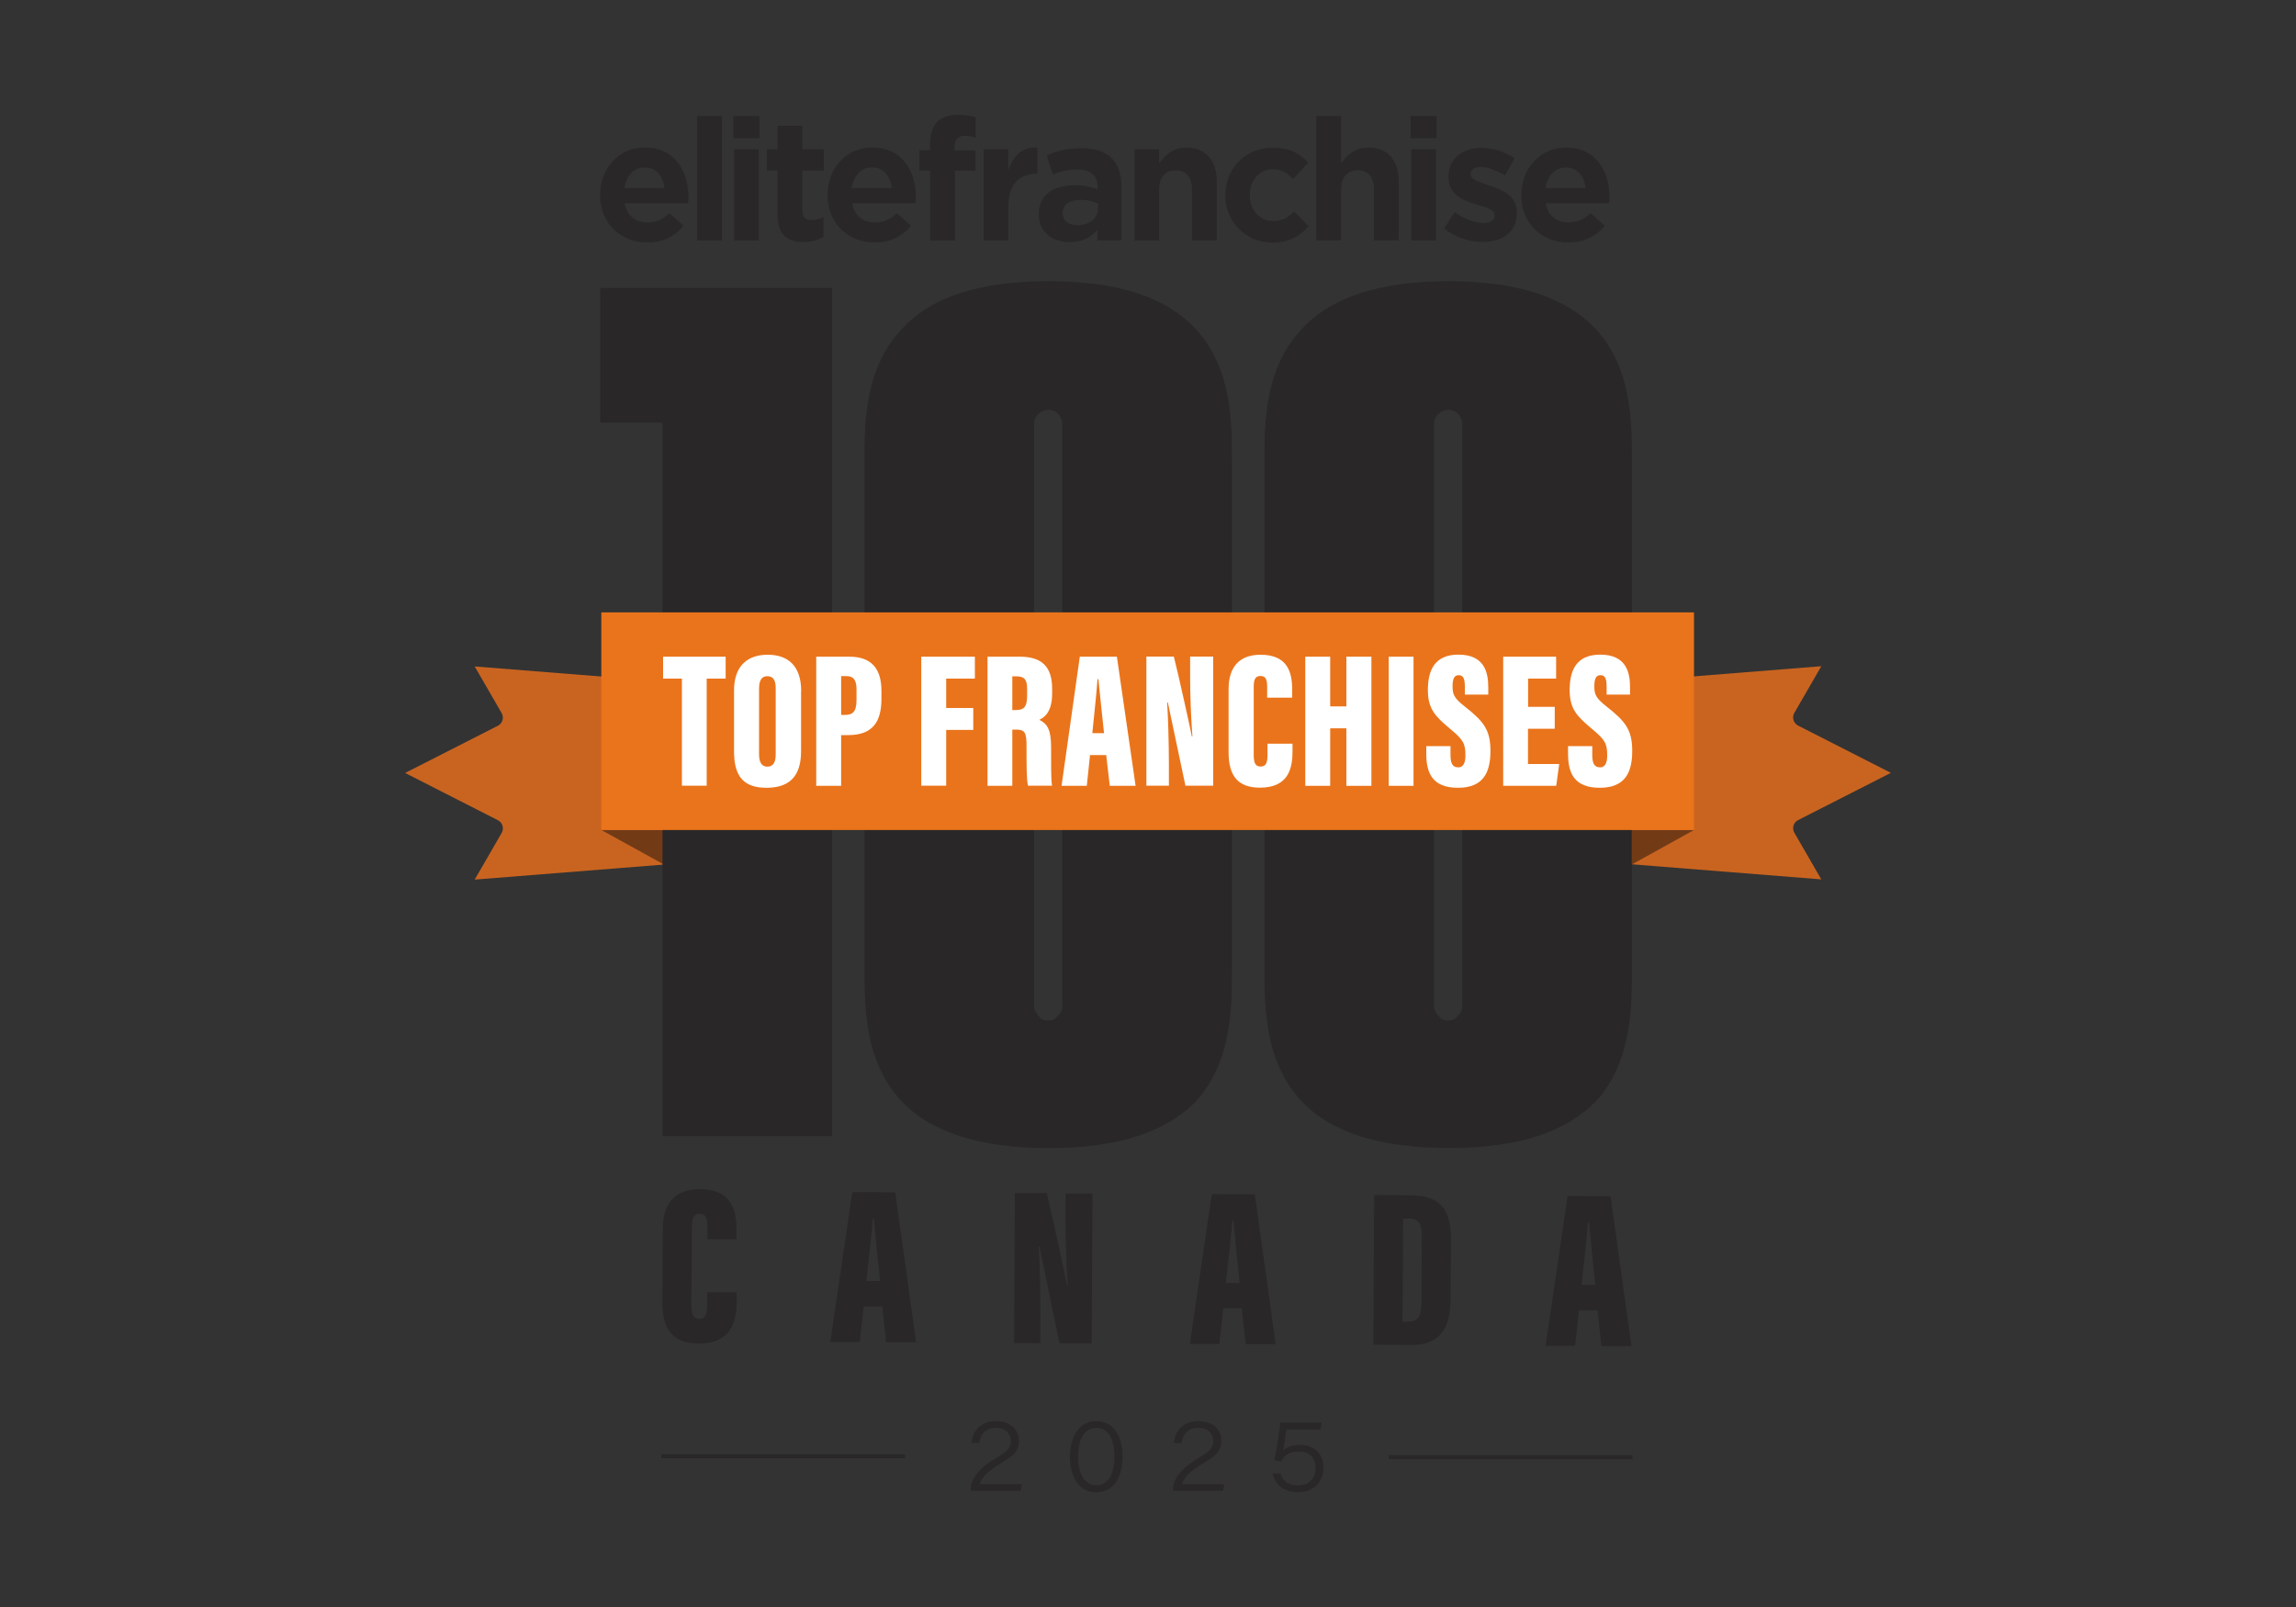 <svg xmlns="http://www.w3.org/2000/svg" id="Layer_1" width="200" height="140" viewBox="0 0 200 140"><rect x="0" y="0" width="200" height="140" fill="#333333" stroke="none"/><defs><style>.cls-1{fill:#723b16;}.cls-2{fill:#c96420;}.cls-3{fill:#fff;}.cls-4{fill:#292728;}.cls-5{fill:#ea741b;}</style></defs><path class="cls-2" d="M43.41,63.2s-.03.02-.05.03l-8.07,4.11,8.07,4.11c.4.2.56.68.36,1.08,0,.02-.02.03-.03.05l-2.34,4.05,26.63-2.12v-14.33l-26.63-2.12,2.34,4.05c.23.38.1.88-.29,1.1h0Z"></path><path class="cls-2" d="M156.59,71.47s.03-.02.05-.03l8.07-4.11-8.07-4.11c-.4-.2-.56-.68-.36-1.08,0-.02.02-.03.03-.05l2.34-4.05-26.63,2.12v14.33l26.63,2.12-2.34-4.05c-.23-.38-.1-.88.29-1.1h0Z"></path><polygon class="cls-1" points="142.15 72.3 142.15 75.31 147.56 72.31 147.56 72.3 142.15 72.3"></polygon><polygon class="cls-1" points="57.9 72.3 52.38 72.3 52.38 72.31 57.9 75.35 57.9 72.3"></polygon><path class="cls-4" d="M52.28,16.99v.03c0,2.38,1.72,4.1,4.09,4.1,1.33,0,2.39-.49,3.17-1.45l-1.22-1.1c-.62.57-1.18.81-1.92.81-1.06,0-1.76-.57-1.98-1.61v-.06s5.52,0,5.52,0c.01-.19.03-.39.03-.55,0-1.99-1-4.31-3.82-4.31-2.21,0-3.87,1.78-3.87,4.13M57.88,16.34v.05s-3.49,0-3.49,0v-.06c.2-1.1.86-1.75,1.77-1.75s1.57.65,1.72,1.75"></path><rect class="cls-4" x="60.73" y="10.11" width="2.15" height="10.84"></rect><rect class="cls-4" x="63.88" y="10.11" width="2.27" height="1.93"></rect><rect class="cls-4" x="63.94" y="13.01" width="2.15" height="7.94"></rect><path class="cls-4" d="M69.89,10.96h-2.15v2.05h-.95v1.85h.95v3.85c0,1.63.7,2.37,2.26,2.37.67,0,1.22-.14,1.73-.44v-1.72c-.33.17-.69.25-1.07.25-.52,0-.77-.27-.77-.83v-3.48h1.86v-1.85h-1.86s0-2.05,0-2.05Z"></path><path class="cls-4" d="M72.09,16.99v.03c0,2.38,1.72,4.1,4.09,4.1,1.33,0,2.39-.49,3.17-1.45l-1.22-1.1c-.62.57-1.18.81-1.92.81-1.05,0-1.76-.57-1.98-1.61v-.06s5.52,0,5.52,0c.01-.19.03-.39.03-.55,0-1.99-1-4.31-3.82-4.31-2.21,0-3.87,1.78-3.87,4.13M77.68,16.34v.05s-3.49,0-3.49,0v-.06c.2-1.1.86-1.75,1.77-1.75s1.57.65,1.72,1.75"></path><path class="cls-4" d="M81.64,10.62c-.41.42-.62,1.06-.62,1.91v.56h-.93v1.78h.93v6.08h2.16v-6.08h1.79v-1.76h-1.82v-.36c0-.6.3-.92.86-.92.33,0,.63.05.97.18v-1.79c-.46-.14-.94-.21-1.55-.21-.78,0-1.39.21-1.79.61"></path><path class="cls-4" d="M87.92,14.6l-.09.22v-1.81h-2.15v7.93h2.15v-2.92c0-1.86.87-2.88,2.46-2.88h.07v-2.29c-1.16-.04-1.93.51-2.44,1.74"></path><path class="cls-4" d="M94.2,12.92c-1.33,0-2.17.25-3.02.62l.53,1.65c.72-.27,1.32-.42,2.16-.42,1.13,0,1.75.54,1.75,1.52v.2l-.06-.02c-.47-.16-1.06-.33-1.92-.33-2,0-3.15.92-3.15,2.51v.03c0,1.66,1.34,2.41,2.68,2.41.99,0,1.76-.33,2.36-1l.08-.09v.94h2.08v-4.61c0-1.11-.28-1.96-.84-2.53-.58-.59-1.47-.89-2.65-.89M95.65,18.16c0,.86-.74,1.46-1.81,1.46-.78,0-1.27-.4-1.27-1.02v-.03c0-.73.58-1.16,1.6-1.16.52,0,1.03.11,1.46.31h.03v.45h0Z"></path><path class="cls-4" d="M103.34,12.86c-1.16,0-1.8.64-2.29,1.27l-.08.11v-1.23h-2.15v7.94h2.15v-4.43c0-1.07.53-1.68,1.45-1.68s1.41.6,1.41,1.68v4.43h2.16v-5.15c0-1.84-.99-2.94-2.65-2.94"></path><path class="cls-4" d="M110.92,19.26c-1.19,0-2.06-.95-2.06-2.26v-.03c0-1.25.87-2.23,1.97-2.23.86,0,1.38.41,1.81.86l1.31-1.43c-.81-.9-1.76-1.3-3.1-1.3-2.34,0-4.11,1.78-4.11,4.13v.03c0,2.3,1.79,4.1,4.08,4.1,1.64,0,2.5-.68,3.17-1.42l-1.25-1.28c-.53.5-1.05.84-1.82.84"></path><path class="cls-4" d="M119.19,12.86c-1.15,0-1.8.64-2.29,1.27l-.08.11v-4.14h-2.16v10.84h2.16v-4.43c0-1.07.53-1.68,1.45-1.68s1.41.6,1.41,1.68v4.43h2.16v-5.15c0-1.84-.99-2.94-2.65-2.94"></path><rect class="cls-4" x="122.93" y="13.01" width="2.15" height="7.94"></rect><rect class="cls-4" x="122.87" y="10.11" width="2.27" height="1.93"></rect><path class="cls-4" d="M129.75,16.18c-.08-.03-.17-.06-.25-.09-.78-.27-1.4-.48-1.4-.92v-.03c0-.29.23-.6.88-.6.56,0,1.33.27,2.13.73l.82-1.49c-.84-.56-1.92-.9-2.9-.9-1.42,0-2.85.78-2.85,2.5v.03c0,1.47,1.12,2.01,2.33,2.37.1.03.2.06.3.09.77.23,1.38.41,1.38.88v.03c0,.24-.13.64-.99.64-.75,0-1.66-.34-2.49-.94l-.91,1.42c.96.76,2.15,1.18,3.34,1.18,1.87,0,2.99-.95,2.99-2.54v-.03c0-1.42-1.22-1.95-2.36-2.34"></path><path class="cls-4" d="M136.4,12.86c-2.21,0-3.88,1.78-3.88,4.13v.03c0,2.38,1.72,4.1,4.09,4.1,1.33,0,2.4-.49,3.17-1.45l-1.22-1.1c-.62.57-1.18.81-1.92.81-1.06,0-1.76-.57-1.99-1.61v-.06s5.52,0,5.52,0c.01-.19.03-.38.03-.55,0-1.99-1-4.31-3.82-4.31M134.63,16.4v-.06c.2-1.1.86-1.75,1.77-1.75s1.57.65,1.72,1.75v.05s-3.49,0-3.49,0h0Z"></path><path class="cls-4" d="M72.48,99V25.08h-20.19v11.73h5.42v62.18h14.78ZM104.26,95.86c-2.66,2.77-6.9,4.16-12.9,4.16s-10.34-1.39-12.9-4.16c-3.15-3.41-3.15-8.21-3.15-11.31v-44.48c0-3.2,0-7.89,3.15-11.3,2.56-2.88,6.8-4.27,12.9-4.27s10.25,1.39,12.9,4.27c3.05,3.41,3.05,8.11,3.05,11.3v44.47c0,3.09,0,7.89-3.05,11.31M92.53,36.98c0-.32-.1-.64-.39-.96-.2-.21-.5-.32-.79-.32-.69,0-1.28.53-1.28,1.28v50.66c0,.32.2.64.39.85.2.32.49.42.89.42.3,0,.59-.1.79-.42.29-.21.39-.53.39-.85v-50.66h0ZM142.15,84.54v-44.47c0-3.2,0-7.89-3.05-11.3-2.66-2.88-6.9-4.27-12.9-4.27s-10.34,1.39-12.9,4.27c-3.15,3.41-3.15,8.11-3.15,11.3v44.47c0,3.09,0,7.89,3.15,11.31,2.56,2.77,6.8,4.16,12.9,4.16s10.25-1.39,12.9-4.16c3.05-3.41,3.05-8.21,3.05-11.31M127.37,87.64c0,.32-.1.64-.39.85-.2.32-.5.42-.79.42-.39,0-.69-.1-.89-.42-.2-.21-.39-.53-.39-.85v-50.66c0-.75.59-1.28,1.28-1.28.29,0,.59.11.79.32.3.32.39.64.39.96v50.66h0Z"></path><rect class="cls-5" x="52.38" y="53.35" width="95.18" height="18.96"></rect><path class="cls-4" d="M64.17,112.6v.71c-.01,1.64-.33,3.74-3.32,3.73-2.21-.01-3.16-1.19-3.15-3.59l.03-6.4c.01-2.27,1.15-3.46,3.24-3.45,2.75.01,3.19,1.83,3.18,3.54v.82h-2.53s0-1.13,0-1.13c0-.72-.15-1.08-.67-1.09-.52,0-.68.34-.69,1.08l-.04,6.9c0,.69.11,1.17.68,1.18.54,0,.7-.39.71-1.23v-1.09s2.54.01,2.54.01h0Z"></path><path class="cls-4" d="M75.23,113.81l-.34,3.1h-2.56s1.91-13.05,1.91-13.05l3.74.02,1.82,13.05h-2.61s-.34-3.12-.34-3.12h-1.62s0-.01,0-.01ZM76.66,111.61c-.18-1.67-.42-4.21-.54-5.46h-.1c-.05.91-.37,3.84-.56,5.45h1.19Z"></path><path class="cls-4" d="M88.33,116.99l.07-13.04h2.78c.4,1.61,1.68,7.52,1.78,8.1h.06c-.13-1.74-.21-4.11-.2-5.93v-2.14s2.34.01,2.34.01l-.07,13.04h-2.8c-.26-1.26-1.65-8.01-1.74-8.43h-.07c.09,1.54.15,4.13.14,6.18v2.23s-2.3-.01-2.3-.01h0Z"></path><path class="cls-4" d="M106.55,113.98l-.34,3.1h-2.56s1.91-13.05,1.91-13.05l3.74.02,1.82,13.05h-2.61s-.34-3.12-.34-3.12h-1.62s0-.01,0-.01ZM107.98,111.78c-.18-1.67-.42-4.21-.54-5.46h-.1c-.05.91-.37,3.84-.56,5.45h1.19Z"></path><path class="cls-4" d="M119.72,104.11l3.08.02c2.69.01,3.61,1.24,3.59,3.94l-.03,4.9c-.01,2.25-.5,4.21-3.47,4.2l-3.26-.02.07-13.04h0ZM122.17,115.14h.49c.98,0,1.15-.63,1.16-1.65l.03-5.84c0-.96-.21-1.49-1.16-1.49h-.47l-.05,8.99h0Z"></path><path class="cls-4" d="M137.54,114.15l-.34,3.1h-2.56s1.91-13.05,1.91-13.05l3.74.02,1.82,13.05h-2.61s-.34-3.12-.34-3.12h-1.62s0-.01,0-.01ZM138.96,111.94c-.18-1.67-.42-4.21-.54-5.46h-.1c-.05.91-.37,3.84-.56,5.45h1.19Z"></path><path class="cls-4" d="M84.55,129.88v-.04c0-.98.68-1.88,2.05-2.71,1.13-.68,1.45-.93,1.45-1.61,0-.53-.37-1.13-1.32-1.13-.78,0-1.29.43-1.44,1.31h-.66c.09-1.09.86-1.89,2.12-1.89,1.35,0,2,.81,2,1.7,0,1.04-.61,1.38-1.68,2.03-.93.57-1.58,1.14-1.73,1.75h3.68l-.11.59h-4.34Z"></path><path class="cls-4" d="M97.78,126.85c0,1.67-.65,3.15-2.29,3.15-1.53,0-2.29-1.37-2.29-3.09s.78-3.1,2.31-3.1,2.27,1.37,2.27,3.04h0ZM93.9,126.91c0,1.16.42,2.49,1.59,2.49s1.59-1.22,1.59-2.55c0-1.18-.38-2.45-1.57-2.45-1.1,0-1.6,1.02-1.6,2.5h0Z"></path><path class="cls-4" d="M102.18,129.88v-.04c0-.98.68-1.88,2.05-2.71,1.13-.68,1.45-.93,1.45-1.61,0-.53-.37-1.13-1.32-1.13-.78,0-1.29.43-1.44,1.31h-.66c.09-1.09.86-1.89,2.12-1.89,1.35,0,2,.81,2,1.7,0,1.04-.61,1.38-1.68,2.03-.93.57-1.58,1.14-1.73,1.75h3.68l-.11.59h-4.34Z"></path><path class="cls-4" d="M115,124.53h-2.94c-.08.58-.24,1.49-.3,1.86.27-.26.71-.51,1.49-.51,1.23,0,2.03.79,2.03,1.96,0,1.27-.84,2.15-2.22,2.15s-2.06-.8-2.19-1.62h.66c.21.67.72,1.04,1.54,1.04.98,0,1.53-.64,1.53-1.53,0-.64-.33-1.43-1.45-1.43-.92,0-1.31.38-1.56.88l-.58-.11c.17-.81.45-2.63.52-3.29h3.58l-.08.6h0Z"></path><path class="cls-3" d="M59.4,59.12h-1.64v-1.91h5.45v1.91h-1.65v9.33h-2.16v-9.33Z"></path><path class="cls-3" d="M69.78,60.22v5.22c0,2.23-1.05,3.19-3.02,3.19s-2.82-.98-2.82-3.17v-5.3c0-2.17,1.19-3.12,2.93-3.12s2.92.93,2.92,3.18ZM66.12,59.98v5.75c0,.69.24,1.06.72,1.06s.73-.33.73-1.07v-5.75c0-.7-.2-1.06-.74-1.06-.46,0-.71.33-.71,1.08h0Z"></path><path class="cls-3" d="M71.11,57.21h2.88c1.87,0,2.79.99,2.79,2.98v.69c0,1.97-.74,3.16-2.88,3.16h-.63v4.42h-2.17v-11.25h0ZM73.27,62.28h.35c.82,0,.99-.46.99-1.4v-.78c0-.73-.17-1.2-.89-1.2h-.45v3.37Z"></path><path class="cls-3" d="M80.26,57.21h4.66v1.91h-2.5v2.56h2.36v1.91h-2.36v4.86h-2.17v-11.25h0Z"></path><path class="cls-3" d="M88.18,63.57v4.89h-2.16v-11.25h2.81c1.88,0,2.82.83,2.82,2.79v.4c0,1.6-.64,2.08-1.12,2.31.7.34,1.03.85,1.03,2.42,0,1.09-.02,2.73.08,3.32h-2.09c-.14-.51-.13-1.97-.13-3.41,0-1.26-.14-1.48-.97-1.48h-.26ZM88.18,61.86h.27c.72,0,1.02-.23,1.02-1.27v-.54c0-.75-.15-1.13-.95-1.13h-.34v2.95h0Z"></path><path class="cls-3" d="M94.95,65.78l-.28,2.68h-2.2l1.59-11.25h3.23l1.63,11.25h-2.25l-.31-2.68h-1.4ZM96.17,63.87c-.16-1.44-.38-3.63-.49-4.7h-.08c-.04.79-.31,3.31-.45,4.7h1.03Z"></path><path class="cls-3" d="M99.86,68.45v-11.25h2.39c.36,1.37,1.48,6.46,1.57,6.96h.05c-.12-1.5-.2-3.54-.2-5.11v-1.85h2.01v11.25h-2.42c-.23-1.07-1.46-6.89-1.53-7.25h-.06c.08,1.32.15,3.56.15,5.33v1.92h-1.98Z"></path><path class="cls-3" d="M112.59,64.78v.61c0,1.42-.26,3.23-2.84,3.23-1.9,0-2.73-1.01-2.73-3.08v-5.51c0-1.95.97-2.99,2.78-2.99,2.38,0,2.76,1.56,2.76,3.04v.7h-2.18v-.96c0-.62-.13-.93-.58-.93s-.59.3-.59.93v5.95c0,.6.1,1.01.59,1.01s.61-.34.61-1.06v-.93h2.19,0Z"></path><path class="cls-3" d="M113.7,57.21h2.17v4.33h1.41v-4.33h2.18v11.25h-2.18v-5.01h-1.41v5.01h-2.17v-11.25Z"></path><path class="cls-3" d="M123.13,57.21v11.25h-2.16v-11.25h2.16Z"></path><path class="cls-3" d="M126.35,64.99v.78c0,.74.18,1.08.68,1.08s.62-.51.62-1.04c0-1.06-.2-1.37-1.35-2.33-1.27-1.07-1.92-1.71-1.92-3.36s.53-3.09,2.66-3.09c2.26,0,2.6,1.54,2.6,2.83v.65h-2.04v-.67c0-.68-.11-1.02-.54-1.02-.4,0-.53.34-.53.98,0,.68.12,1.01,1.05,1.74,1.65,1.3,2.25,2.03,2.25,3.88s-.6,3.21-2.83,3.21-2.76-1.29-2.76-2.96v-.67h2.12,0Z"></path><path class="cls-3" d="M135.42,63.49h-2.32v3.07h2.72l-.26,1.9h-4.62v-11.25h4.61v1.91h-2.44v2.46h2.32v1.9h0Z"></path><path class="cls-3" d="M138.7,64.99v.78c0,.74.18,1.08.68,1.08s.62-.51.62-1.04c0-1.06-.2-1.37-1.35-2.33-1.27-1.07-1.92-1.71-1.92-3.36s.53-3.09,2.66-3.09c2.26,0,2.6,1.54,2.6,2.83v.65h-2.04v-.67c0-.68-.11-1.02-.54-1.02-.4,0-.53.34-.53.98,0,.68.12,1.01,1.05,1.74,1.65,1.3,2.25,2.03,2.25,3.88s-.6,3.21-2.83,3.21-2.76-1.29-2.76-2.96v-.67h2.12,0Z"></path><rect class="cls-4" x="57.61" y="126.7" width="21.23" height=".34"></rect><rect class="cls-4" x="120.97" y="126.77" width="21.23" height=".34"></rect></svg>